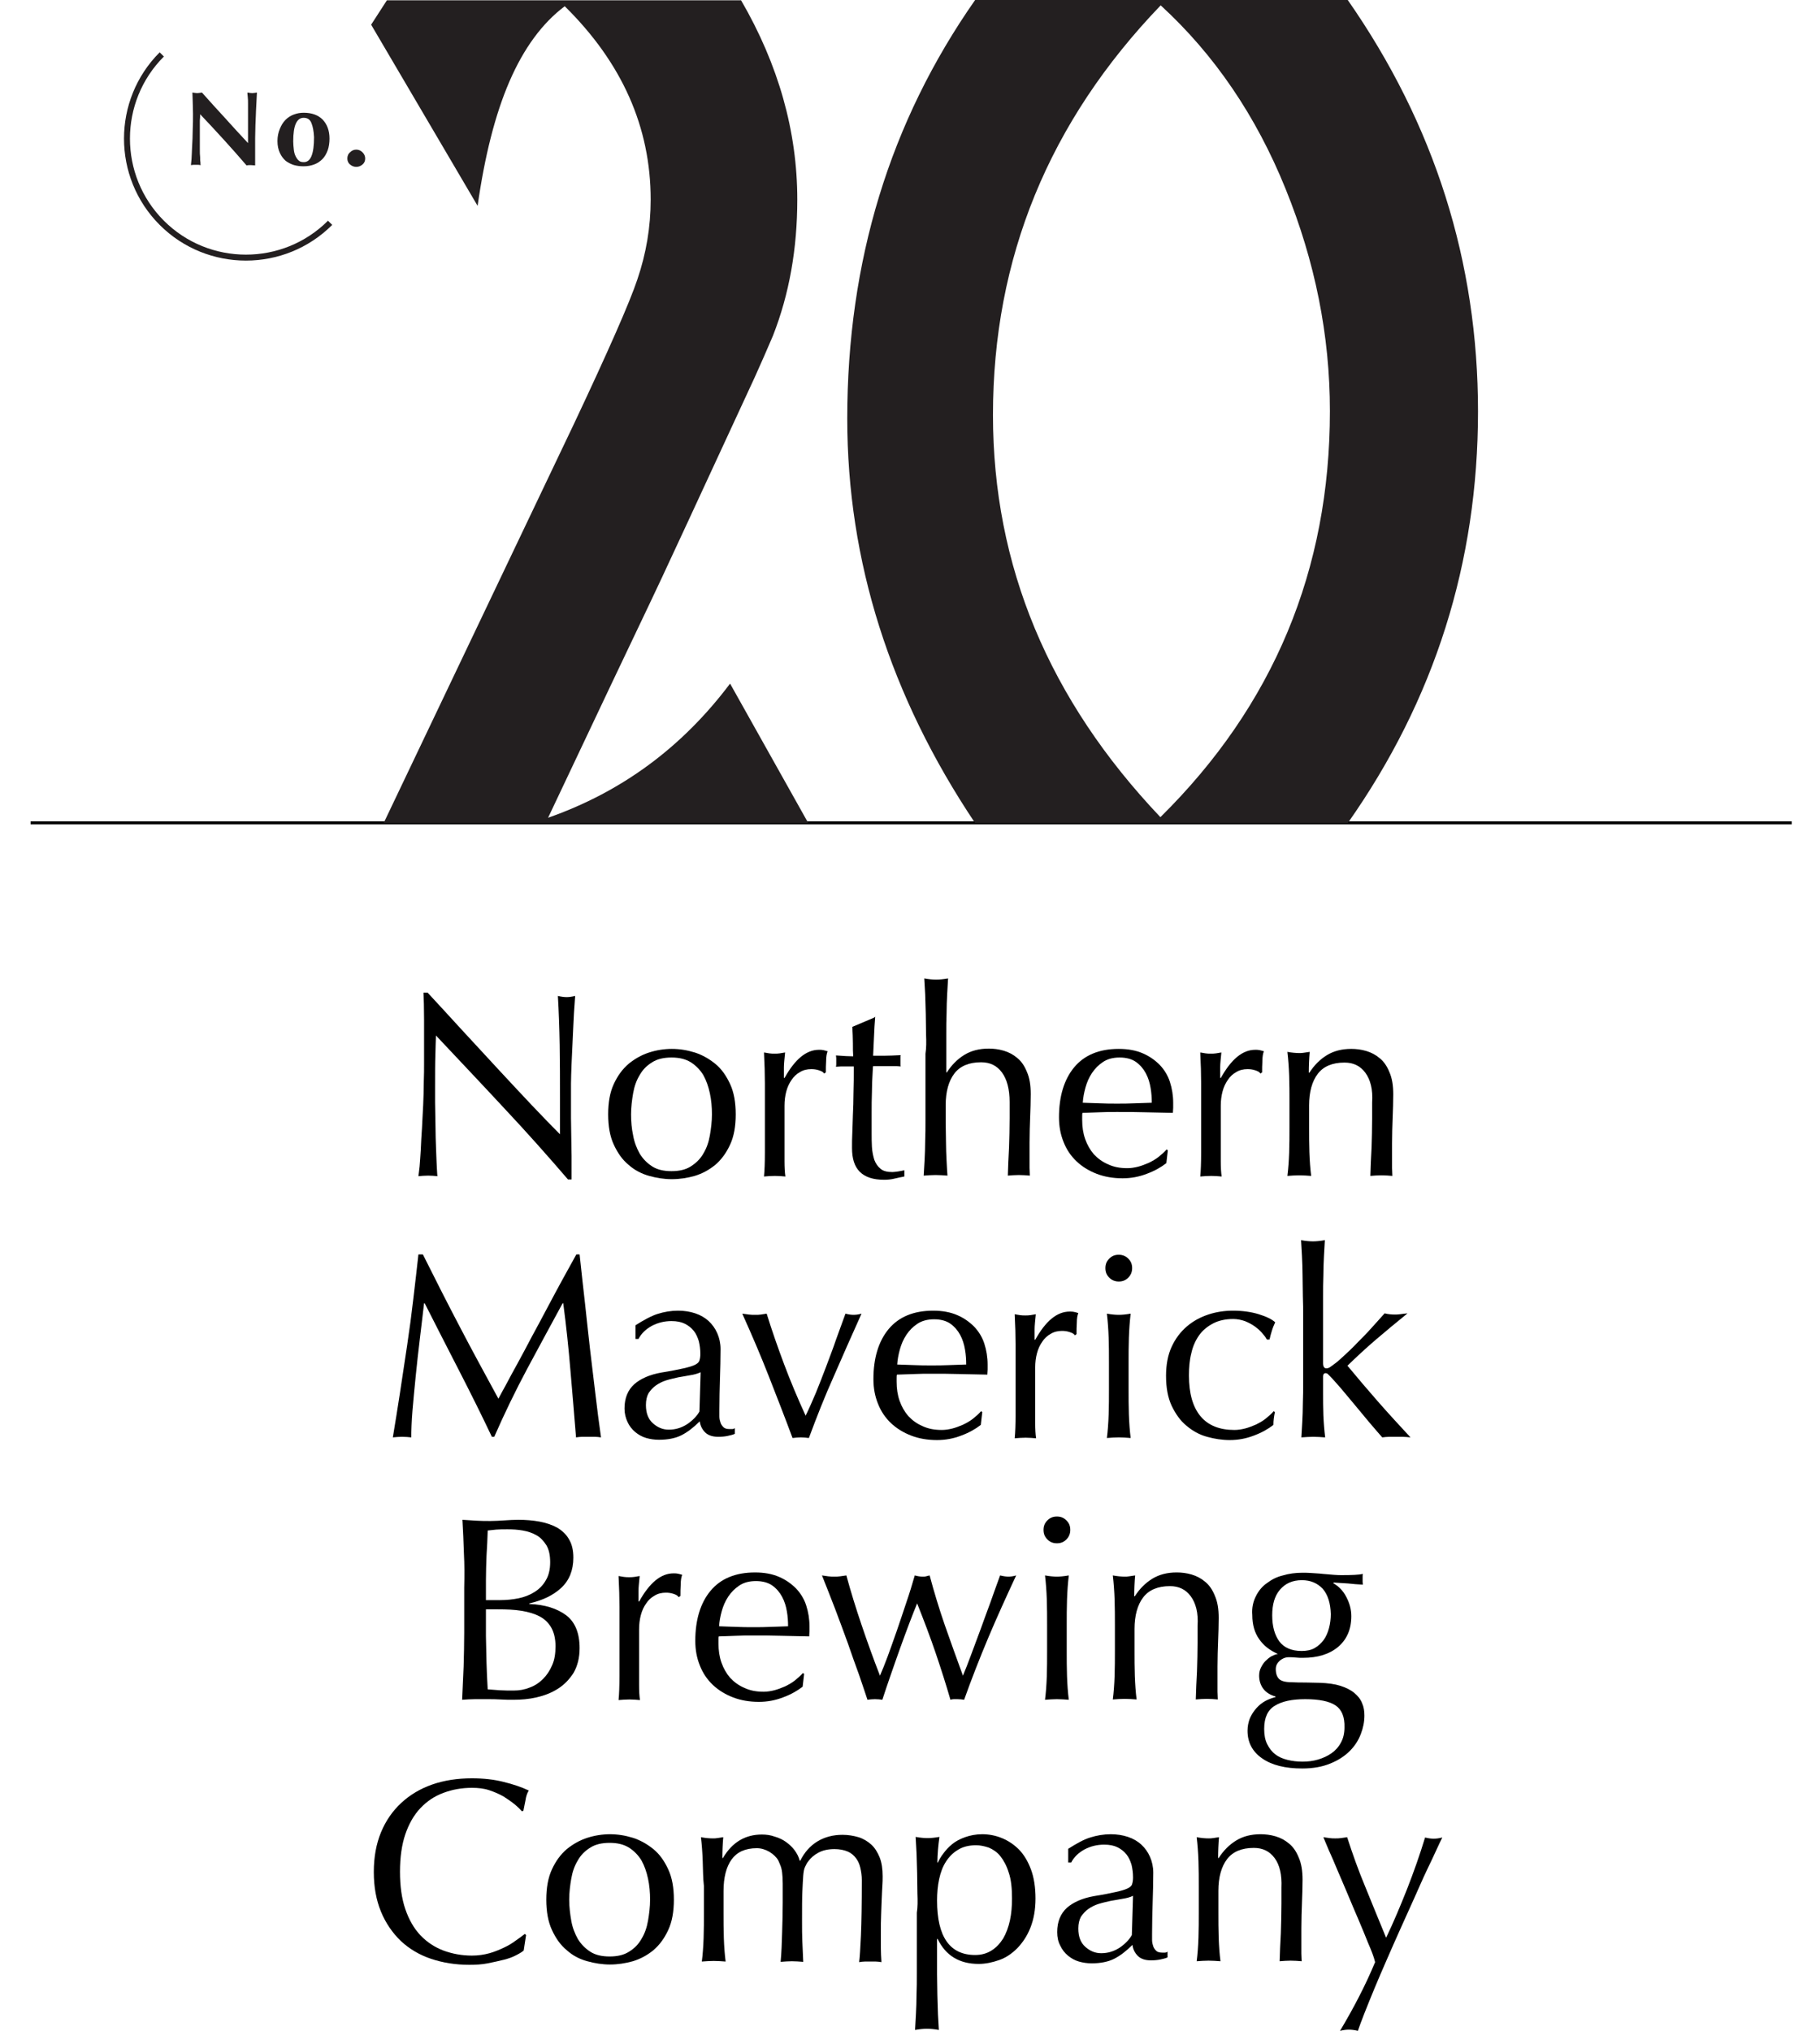 <?xml version="1.0" encoding="utf-8"?>
<!-- Generator: Adobe Illustrator 22.0.1, SVG Export Plug-In . SVG Version: 6.00 Build 0)  -->
<svg version="1.1" id="Layer_1" xmlns="http://www.w3.org/2000/svg" xmlns:xlink="http://www.w3.org/1999/xlink" x="0px" y="0px"
	 viewBox="0 0 612 682.8" style="enable-background:new 0 0 612 682.8;" xml:space="preserve">
<style type="text/css">
	.st0{enable-background:new    ;}
	.st1{fill:none;stroke:#000000;stroke-miterlimit:10;}
	.st2{fill:#231F20;}
	.st3{clip-path:url(#SVGID_2_);fill:#231F20;}
	.st4{fill:none;stroke:#231F20;stroke-width:2;}
</style>
<g class="st0">
	<path d="M169.5,372.5c-7.6-8.2-15.3-16.3-22.9-24.4c-0.1,1.6-0.1,3.8-0.2,6.6c-0.1,2.8-0.1,6.5-0.1,11.3c0,1.2,0,2.8,0,4.6
		c0,1.8,0.1,3.7,0.1,5.7c0,2,0.1,4,0.1,6.1c0.1,2.1,0.1,4,0.2,5.7c0.1,1.8,0.1,3.3,0.2,4.6c0.1,1.3,0.1,2.2,0.2,2.7
		c-0.9-0.1-2-0.2-3.1-0.2c-1.2,0-2.3,0.1-3.3,0.2c0.1-0.6,0.2-1.7,0.4-3.3c0.1-1.6,0.3-3.5,0.4-5.7c0.1-2.2,0.2-4.6,0.4-7.2
		c0.1-2.6,0.3-5.2,0.4-7.7c0.1-2.6,0.2-5.1,0.2-7.6c0.1-2.5,0.1-4.7,0.1-6.6c0-5.6,0-10.5,0-14.5c0-4-0.1-7.1-0.2-9.1h1.4
		c3.6,3.9,7.4,8,11.5,12.5c4.1,4.4,8.1,8.8,12.1,13.1c4,4.3,7.8,8.4,11.4,12.2c3.6,3.8,6.8,7.1,9.5,9.8v-12c0-6.2,0-12.2-0.1-18
		c-0.1-5.8-0.3-11.3-0.6-16.5c1.2,0.3,2.2,0.4,3,0.4c0.7,0,1.6-0.1,2.8-0.4c-0.1,1.3-0.2,3.2-0.4,5.8c-0.1,2.6-0.3,5.3-0.4,8.3
		c-0.1,2.9-0.3,5.8-0.4,8.6c-0.1,2.8-0.2,5.1-0.2,6.8c0,1.5,0,3.2,0,5.3c0,2,0,4.1,0,6.2c0,2.2,0.1,4.4,0.1,6.6
		c0,2.2,0.1,4.3,0.1,6.2c0,1.9,0,3.6,0,5c0,1.3,0,2.3,0,2.9h-1.2C184.3,388.7,177.2,380.7,169.5,372.5z"/>
	<path d="M206.4,364.4c1.3-2.8,2.9-5,5-6.8c2.1-1.7,4.4-3,6.9-3.8s5.1-1.2,7.6-1.2c2.6,0,5.1,0.4,7.7,1.2c2.5,0.8,4.8,2.1,6.9,3.8
		c2.1,1.7,3.7,4,5,6.8c1.3,2.8,1.9,6.2,1.9,10.2c0,4-0.6,7.4-1.9,10.2c-1.3,2.8-2.9,5-5,6.8c-2.1,1.7-4.3,2.9-6.9,3.7
		c-2.5,0.7-5.1,1.1-7.7,1.1c-2.5,0-5.1-0.4-7.6-1.1s-4.9-1.9-6.9-3.7c-2.1-1.7-3.7-4-5-6.8c-1.3-2.8-1.9-6.2-1.9-10.2
		C204.5,370.6,205.1,367.2,206.4,364.4z M212.9,381.7c0.4,2.3,1.2,4.3,2.2,6.1c1.1,1.8,2.5,3.2,4.2,4.3s3.9,1.6,6.5,1.6
		c2.6,0,4.8-0.5,6.5-1.6s3.2-2.5,4.2-4.3c1.1-1.8,1.8-3.8,2.2-6.1s0.7-4.7,0.7-7.1s-0.2-4.8-0.7-7.1s-1.2-4.3-2.2-6.1
		c-1.1-1.8-2.5-3.2-4.2-4.3c-1.8-1.1-3.9-1.6-6.5-1.6c-2.6,0-4.8,0.5-6.5,1.6c-1.8,1.1-3.2,2.5-4.2,4.3c-1.1,1.8-1.8,3.8-2.2,6.1
		s-0.7,4.7-0.7,7.1S212.4,379.4,212.9,381.7z"/>
	<path d="M275.4,359.8c-0.9-0.3-1.7-0.4-2.6-0.4c-1.4,0-2.7,0.3-3.8,1c-1.1,0.6-2.1,1.5-2.8,2.6c-0.8,1.1-1.4,2.4-1.8,3.9
		c-0.4,1.5-0.6,3.1-0.6,4.8v9.7c0,3.9,0,6.9,0,9c0,2.1,0.1,3.8,0.3,5.1c-1.2-0.1-2.3-0.2-3.5-0.2c-1.3,0-2.5,0.1-3.7,0.2
		c0.2-2,0.3-4.7,0.3-8.1c0-3.4,0-7.6,0-12.6v-2.8c0-2.3,0-4.9,0-7.9c0-3-0.1-6.4-0.3-10.3c0.6,0.1,1.3,0.2,1.8,0.3
		c0.6,0.1,1.2,0.1,1.8,0.1c0.5,0,1.1,0,1.7-0.1c0.6-0.1,1.2-0.2,1.8-0.3c-0.2,2.1-0.4,3.8-0.4,5c0,1.2,0,2.4,0,3.5l0.2,0.1
		c3.5-6.3,7.3-9.5,11.6-9.5c0.5,0,1,0,1.4,0.1c0.4,0.1,0.9,0.2,1.5,0.4c-0.3,0.7-0.5,1.8-0.5,3.2c-0.1,1.4-0.1,2.7-0.1,3.9l-0.6,0.4
		C276.9,360.4,276.3,360.1,275.4,359.8z"/>
	<path d="M294.3,341.8c-0.2,2.2-0.3,4.4-0.4,6.6c-0.1,2.1-0.2,4.3-0.3,6.5c0.6,0,1.8,0,3.6,0c1.8,0,3.7-0.1,5.7-0.2
		c-0.1,0.2-0.1,0.5-0.1,1v0.9v1c0,0.4,0,0.7,0.1,0.9c-0.8-0.1-1.6-0.1-2.4-0.1c-0.8,0-1.7,0-2.6,0h-4.3c-0.1,0.2-0.1,1.2-0.2,2.8
		c-0.1,1.6-0.2,3.6-0.2,5.9c-0.1,2.3-0.1,4.6-0.1,7.1c0,2.5,0,4.7,0,6.6c0,1.6,0,3.3,0.1,4.8c0.1,1.6,0.4,3,0.8,4.3
		c0.5,1.3,1.2,2.3,2.1,3c0.9,0.8,2.3,1.1,4,1.1c0.5,0,1.1-0.1,1.9-0.2c0.8-0.1,1.5-0.3,2.1-0.4v2.1c-1,0.2-2.1,0.4-3.3,0.7
		c-1.2,0.3-2.4,0.4-3.5,0.4c-3.7,0-6.4-0.9-8.2-2.7c-1.8-1.8-2.6-4.5-2.6-8c0-1.6,0-3.3,0.1-5.1c0.1-1.8,0.1-3.9,0.2-6.1
		c0.1-2.2,0.2-4.6,0.2-7.3c0.1-2.7,0.1-5.6,0.1-8.9h-2.8c-0.5,0-1,0-1.5,0c-0.5,0-1.1,0.1-1.7,0.1c0.1-0.4,0.1-0.7,0.1-1
		c0-0.3,0-0.7,0-1c0-0.3,0-0.6,0-0.9c0-0.3-0.1-0.6-0.1-0.9c2.6,0.2,4.6,0.3,5.8,0.3c-0.1-1.2-0.1-2.6-0.1-4.4
		c0-1.8-0.1-3.6-0.2-5.5l7.3-3.1L294.3,341.8L294.3,341.8z"/>
	<path d="M311.4,347.8c0-2.3-0.1-4.7-0.1-7c-0.1-2.3-0.1-4.5-0.2-6.6c-0.1-2.1-0.2-3.9-0.3-5.3c1.6,0.3,3,0.4,4,0.4
		c1,0,2.3-0.1,4-0.4c-0.1,1.5-0.2,3.2-0.3,5.3c-0.1,2.1-0.2,4.2-0.2,6.5c-0.1,2.3-0.1,4.5-0.1,6.8c0,2.3,0,4.4,0,6.3v6.7h0.2
		c1.6-2.5,3.6-4.5,5.9-5.9c2.3-1.4,5-2.1,8.2-2.1c1.6,0,3.3,0.2,5,0.7c1.7,0.5,3.2,1.3,4.5,2.4c1.4,1.1,2.5,2.7,3.3,4.7
		c0.9,2,1.3,4.5,1.3,7.5c0,2.5-0.1,5.1-0.2,7.8c-0.1,2.7-0.2,5.5-0.2,8.5v5.7c0,0.9,0,1.9,0,2.8c0,0.9,0.1,1.8,0.1,2.6
		c-1.2-0.1-2.4-0.2-3.7-0.2c-1.2,0-2.5,0.1-3.7,0.2c0.1-3,0.2-6.2,0.4-9.4c0.1-3.2,0.2-6.5,0.2-9.9v-5.4c0-4.4-0.9-7.7-2.6-10
		c-1.7-2.3-4-3.4-7-3.4c-4.1,0-7.1,1.3-9,3.8c-1.9,2.5-2.9,6.1-2.9,10.6c0,1.6,0,3.6,0,5.7c0,2.2,0.1,4.4,0.1,6.6s0.1,4.3,0.2,6.4
		c0.1,2.1,0.2,3.7,0.3,5c-1.4-0.1-2.7-0.2-4-0.2c-1.3,0-2.6,0.1-4,0.2c0.1-1.3,0.2-3,0.3-5.1c0.1-2.1,0.2-4.2,0.2-6.5
		c0.1-2.3,0.1-4.6,0.1-7c0-2.3,0-4.5,0-6.5v-15.9C311.5,352.3,311.5,350.2,311.4,347.8z"/>
	<path d="M361.2,358.8c3.4-4.1,8.4-6.2,15-6.2c3.1,0,5.8,0.5,8.1,1.5c2.3,1,4.1,2.3,5.7,3.9c1.5,1.6,2.7,3.5,3.4,5.7
		c0.7,2.2,1.1,4.5,1.1,7c0,0.6,0,1.2,0,1.7c0,0.6-0.1,1.1-0.1,1.7c-3.2-0.1-6.3-0.1-9.4-0.2c-3.1-0.1-6.2-0.1-9.4-0.1
		c-1.9,0-3.9,0-5.8,0.1c-1.9,0.1-3.8,0.1-5.8,0.2c-0.1,0.3-0.1,0.7-0.1,1.3v1.1c0,2.3,0.3,4.4,1,6.4c0.7,2,1.7,3.7,2.9,5.1
		c1.3,1.4,2.9,2.6,4.8,3.4c1.9,0.9,4,1.3,6.5,1.3c1.2,0,2.4-0.2,3.6-0.5c1.2-0.3,2.4-0.8,3.6-1.3c1.2-0.6,2.3-1.2,3.3-2
		c1-0.8,1.9-1.6,2.7-2.5l0.4,0.3l-0.5,4.3c-1.8,1.4-3.9,2.6-6.6,3.6c-2.6,1-5.3,1.5-8.1,1.5c-3.2,0-6.1-0.5-8.7-1.5
		c-2.6-1-4.9-2.4-6.8-4.2c-1.9-1.8-3.4-4-4.4-6.6c-1-2.5-1.5-5.2-1.5-8.2C356.1,368.6,357.8,362.9,361.2,358.8z M370.9,357
		c-1.5,1-2.7,2.2-3.7,3.7c-1,1.5-1.7,3.1-2.2,4.9c-0.5,1.8-0.8,3.5-0.9,5.1c1.8,0.1,3.7,0.1,5.7,0.2c2,0.1,3.9,0.1,5.8,0.1
		c1.9,0,3.9,0,5.9-0.1c2-0.1,3.9-0.1,5.8-0.2c0-1.6-0.1-3.3-0.4-5c-0.3-1.8-0.8-3.4-1.6-4.9c-0.8-1.5-1.9-2.8-3.3-3.8
		c-1.4-1-3.3-1.5-5.5-1.5C374.2,355.5,372.4,356,370.9,357z"/>
	<path d="M422.1,359.8c-0.9-0.3-1.7-0.4-2.6-0.4c-1.4,0-2.7,0.3-3.8,1c-1.1,0.6-2.1,1.5-2.8,2.6c-0.8,1.1-1.4,2.4-1.8,3.9
		c-0.4,1.5-0.6,3.1-0.6,4.8v9.7c0,3.9,0,6.9,0,9c0,2.1,0.1,3.8,0.3,5.1c-1.2-0.1-2.3-0.2-3.5-0.2c-1.3,0-2.5,0.1-3.7,0.2
		c0.2-2,0.3-4.7,0.3-8.1c0-3.4,0-7.6,0-12.6v-2.8c0-2.3,0-4.9,0-7.9c0-3-0.1-6.4-0.3-10.3c0.6,0.1,1.3,0.2,1.8,0.3
		c0.6,0.1,1.2,0.1,1.8,0.1c0.5,0,1.1,0,1.7-0.1c0.6-0.1,1.2-0.2,1.8-0.3c-0.2,2.1-0.4,3.8-0.4,5s0,2.4,0,3.5l0.2,0.1
		c3.5-6.3,7.3-9.5,11.6-9.5c0.5,0,1,0,1.4,0.1c0.4,0.1,0.9,0.2,1.5,0.4c-0.3,0.7-0.5,1.8-0.5,3.2c-0.1,1.4-0.1,2.7-0.1,3.9l-0.6,0.4
		C423.6,360.4,423,360.1,422.1,359.8z"/>
	<path d="M459.1,360.6c-1.7-2.3-4-3.4-7-3.4c-4.1,0-7.1,1.3-9,3.8c-1.9,2.5-2.9,6.1-2.9,10.6v7.5c0,2.6,0,5.4,0.1,8.3
		c0.1,2.9,0.3,5.5,0.6,7.9c-1.4-0.1-2.7-0.2-4-0.2c-1.3,0-2.6,0.1-4,0.2c0.3-2.3,0.5-5,0.6-7.9c0.1-2.9,0.1-5.7,0.1-8.3V370
		c0-2.6,0-5.4-0.1-8.3c-0.1-2.9-0.3-5.6-0.6-8.1c1.6,0.3,3,0.4,4,0.4c0.5,0,1,0,1.5-0.1c0.6-0.1,1.2-0.2,2-0.3
		c-0.2,2.3-0.3,4.7-0.3,7h0.2c1.6-2.5,3.6-4.5,5.9-5.9c2.3-1.4,5-2.1,8.2-2.1c1.6,0,3.3,0.2,5,0.7c1.7,0.5,3.2,1.3,4.5,2.4
		c1.4,1.1,2.5,2.7,3.3,4.7c0.9,2,1.3,4.5,1.3,7.5c0,2.5-0.1,5.1-0.2,7.8c-0.1,2.7-0.2,5.5-0.2,8.5v5.7c0,0.9,0,1.9,0,2.8
		c0,0.9,0.1,1.8,0.1,2.6c-1.2-0.1-2.4-0.2-3.7-0.2c-1.2,0-2.5,0.1-3.7,0.2c0.1-3,0.2-6.2,0.4-9.4c0.1-3.2,0.2-6.5,0.2-9.9v-5.4
		C461.7,366.2,460.8,362.9,459.1,360.6z"/>
</g>
<g class="st0">
	<path d="M154.6,446c4.1,7.9,8.5,15.9,13,24.2c0.6-1.1,1.4-2.7,2.6-4.8c1.1-2.1,2.4-4.5,3.9-7.2c1.5-2.7,3-5.6,4.7-8.8
		c1.7-3.1,3.4-6.3,5.1-9.5c1.7-3.2,3.4-6.4,5.1-9.5c1.7-3.1,3.3-6,4.8-8.7h1.1c0.6,5.6,1.2,11.1,1.8,16.3c0.6,5.3,1.1,10.4,1.7,15.5
		c0.6,5.1,1.2,10.1,1.8,15c0.6,5,1.2,9.9,1.9,14.7c-0.7-0.1-1.4-0.2-2.1-0.2c-0.7,0-1.4,0-2.1,0s-1.4,0-2.1,0
		c-0.7,0-1.4,0.1-2.1,0.2c-0.6-7.8-1.3-15.4-1.9-22.7c-0.6-7.3-1.4-14.8-2.4-22.4h-0.2c-4,7.4-8,14.7-11.9,22
		c-3.9,7.3-7.6,14.9-11.1,22.9h-0.8c-3.5-7.4-7.2-14.8-11-22.2c-3.8-7.4-7.7-15-11.6-22.7h-0.2c-0.4,3.6-0.9,7.6-1.4,11.8
		c-0.5,4.3-1,8.4-1.4,12.6c-0.4,4.1-0.8,8-1.1,11.7c-0.3,3.7-0.4,6.7-0.4,9c-0.9-0.1-2-0.2-3.1-0.2c-1.1,0-2.1,0.1-3.1,0.2
		c0.8-4.8,1.6-9.8,2.4-15c0.8-5.3,1.6-10.6,2.4-15.9c0.8-5.3,1.5-10.6,2.1-15.8c0.6-5.2,1.2-10.1,1.7-14.8h1.5
		C146.4,430.1,150.5,438.2,154.6,446z"/>
	<path d="M221.1,441.7c2.2-0.7,4.5-1.1,6.9-1.1c2.1,0,4,0.3,5.8,0.9c1.8,0.6,3.3,1.5,4.5,2.6c1.2,1.1,2.2,2.5,2.9,4.1
		c0.7,1.6,1.1,3.4,1.1,5.3c0,3.3-0.1,6.7-0.2,10c-0.1,3.3-0.2,6.8-0.2,10.5c0,0.7,0,1.5,0,2.2c0,0.8,0.2,1.5,0.4,2.1
		c0.2,0.6,0.6,1.1,1,1.5c0.4,0.4,1.1,0.6,2,0.6c0.3,0,0.6,0,0.9,0c0.3,0,0.6-0.1,0.9-0.3v1.9c-0.6,0.3-1.5,0.5-2.4,0.7
		s-2,0.3-3.2,0.3c-1.9,0-3.4-0.5-4.4-1.5s-1.6-2.2-1.8-3.7c-2.1,2.1-4.2,3.7-6.2,4.7c-2,1-4.6,1.5-7.5,1.5c-1.5,0-2.9-0.2-4.3-0.6
		c-1.4-0.4-2.6-1.1-3.7-2c-1.1-0.9-2-2.1-2.6-3.4s-1-2.8-1-4.5c0-3.5,1.1-6.2,3.3-8.2c2.2-1.9,5.2-3.2,9.1-3.9
		c3.2-0.5,5.6-1,7.4-1.4c1.8-0.4,3.1-0.8,3.9-1.2c0.8-0.4,1.4-0.9,1.5-1.5c0.2-0.6,0.3-1.3,0.3-2.2c0-1.5-0.2-2.9-0.5-4.2
		c-0.4-1.3-0.9-2.5-1.7-3.5c-0.8-1-1.8-1.8-3-2.4s-2.7-0.9-4.5-0.9c-2.3,0-4.5,0.5-6.6,1.6c-2,1.1-3.5,2.5-4.5,4.4h-1v-4.6
		C216.4,443.8,218.9,442.4,221.1,441.7z M232.1,462.3c-1.3,0.2-2.6,0.5-4,0.7c-1.3,0.3-2.7,0.6-4,1c-1.3,0.4-2.5,1-3.5,1.7
		c-1,0.7-1.8,1.6-2.5,2.6c-0.6,1.1-0.9,2.4-0.9,4c0,2.8,0.8,4.8,2.4,6.2c1.6,1.4,3.3,2.1,5.3,2.1c2.2,0,4.2-0.6,6.1-1.8
		c1.8-1.2,3.3-2.7,4.2-4.3l0.4-13.2C234.5,461.8,233.4,462.1,232.1,462.3z"/>
	<path d="M258.5,462.6c-2.7-6.9-5.7-13.9-8.9-21c0.8,0.1,1.5,0.2,2.2,0.3c0.7,0.1,1.4,0.1,2.2,0.1c0.6,0,1.3,0,1.9-0.1
		c0.6-0.1,1.3-0.2,1.9-0.3c1.8,5.8,3.8,11.5,5.9,17.1c2.1,5.6,4.5,11.3,7.2,17.2c1.2-2.4,2.3-5,3.5-7.8c1.1-2.8,2.3-5.7,3.4-8.7
		s2.3-6,3.3-9c1.1-3,2.2-6,3.2-8.8c1.1,0.3,2,0.4,2.7,0.4c0.8,0,1.7-0.1,2.7-0.4c-3.2,7.1-6.3,14.1-9.3,21
		c-3.1,6.9-5.8,13.8-8.4,20.8c-0.9-0.1-1.8-0.2-2.7-0.2c-0.9,0-1.9,0.1-2.8,0.2C263.9,476.4,261.2,469.5,258.5,462.6z"/>
	<path d="M298.8,446.8c3.4-4.1,8.4-6.2,15-6.2c3.1,0,5.8,0.5,8.1,1.5c2.3,1,4.1,2.3,5.7,3.9c1.5,1.6,2.7,3.5,3.4,5.7
		c0.7,2.2,1.1,4.5,1.1,7c0,0.6,0,1.2,0,1.7c0,0.6-0.1,1.1-0.1,1.7c-3.2-0.1-6.3-0.1-9.4-0.2c-3.1-0.1-6.2-0.1-9.4-0.1
		c-1.9,0-3.9,0-5.8,0.1c-1.9,0.1-3.8,0.1-5.8,0.2c-0.1,0.3-0.1,0.7-0.1,1.3v1.1c0,2.3,0.3,4.4,1,6.4c0.7,2,1.7,3.7,2.9,5.1
		c1.3,1.4,2.9,2.6,4.8,3.4c1.9,0.9,4,1.3,6.5,1.3c1.2,0,2.4-0.2,3.6-0.5c1.2-0.3,2.4-0.8,3.6-1.3c1.2-0.6,2.3-1.2,3.3-2
		c1-0.8,1.9-1.6,2.7-2.5l0.4,0.3l-0.5,4.3c-1.8,1.4-3.9,2.6-6.6,3.6c-2.6,1-5.3,1.5-8.1,1.5c-3.2,0-6.1-0.5-8.7-1.5
		c-2.6-1-4.9-2.4-6.8-4.2c-1.9-1.8-3.4-4-4.4-6.6c-1-2.5-1.5-5.2-1.5-8.2C293.7,456.6,295.4,450.9,298.8,446.8z M308.5,445
		c-1.5,1-2.7,2.2-3.7,3.7c-1,1.5-1.7,3.1-2.2,4.9c-0.5,1.8-0.8,3.5-0.9,5.1c1.8,0.1,3.7,0.1,5.7,0.2c2,0.1,3.9,0.1,5.8,0.1
		c1.9,0,3.9,0,5.9-0.1c2-0.1,3.9-0.1,5.8-0.2c0-1.6-0.1-3.3-0.4-5c-0.3-1.8-0.8-3.4-1.6-4.9c-0.8-1.5-1.9-2.8-3.3-3.8
		c-1.4-1-3.3-1.5-5.5-1.5C311.9,443.5,310,444,308.5,445z"/>
	<path d="M359.7,447.8c-0.9-0.3-1.7-0.4-2.6-0.4c-1.4,0-2.7,0.3-3.8,1c-1.1,0.6-2.1,1.5-2.8,2.6c-0.8,1.1-1.4,2.4-1.8,3.9
		s-0.6,3.1-0.6,4.8v9.7c0,3.9,0,6.9,0,9c0,2.1,0.1,3.8,0.3,5.1c-1.2-0.1-2.3-0.2-3.5-0.2c-1.3,0-2.5,0.1-3.7,0.2
		c0.2-2,0.3-4.7,0.3-8.1c0-3.4,0-7.6,0-12.6v-2.8c0-2.3,0-4.9,0-7.9s-0.1-6.4-0.3-10.3c0.6,0.1,1.3,0.2,1.8,0.3
		c0.6,0.1,1.2,0.1,1.8,0.1c0.5,0,1.1,0,1.7-0.1c0.6-0.1,1.2-0.2,1.8-0.3c-0.2,2.1-0.4,3.8-0.4,5s0,2.4,0,3.5l0.2,0.1
		c3.5-6.3,7.3-9.5,11.6-9.5c0.5,0,1,0,1.4,0.1c0.4,0.1,0.9,0.2,1.5,0.4c-0.3,0.7-0.5,1.8-0.5,3.2c-0.1,1.4-0.1,2.7-0.1,3.9l-0.6,0.4
		C361.2,448.4,360.6,448.1,359.7,447.8z"/>
	<path d="M373,423.1c0.9-0.9,1.9-1.3,3.2-1.3c1.2,0,2.3,0.4,3.2,1.3c0.9,0.9,1.3,1.9,1.3,3.2c0,1.2-0.4,2.3-1.3,3.2
		c-0.9,0.9-1.9,1.3-3.2,1.3c-1.2,0-2.3-0.4-3.2-1.3c-0.9-0.9-1.3-1.9-1.3-3.2C371.7,425,372.1,424,373,423.1z M372.8,449.7
		c-0.1-2.9-0.3-5.6-0.6-8.1c1.6,0.3,3,0.4,4,0.4s2.3-0.1,4-0.4c-0.3,2.5-0.5,5.2-0.6,8.1c-0.1,2.9-0.1,5.7-0.1,8.3v9.2
		c0,2.6,0,5.4,0.1,8.3c0.1,2.9,0.3,5.5,0.6,7.9c-1.4-0.1-2.7-0.2-4-0.2s-2.6,0.1-4,0.2c0.3-2.3,0.5-5,0.6-7.9
		c0.1-2.9,0.1-5.7,0.1-8.3V458C372.9,455.4,372.9,452.6,372.8,449.7z"/>
	<path d="M394,452.7c1.3-2.8,3-5,5.1-6.8c2.1-1.8,4.5-3.1,7.2-4s5.5-1.3,8.3-1.3c3.2,0,6.1,0.4,8.7,1.2c2.6,0.8,4.4,1.7,5.5,2.7
		c-0.4,0.9-0.8,1.8-1.1,2.8c-0.3,1-0.6,2-0.8,3H426c-0.4-0.8-1-1.5-1.7-2.3c-0.7-0.8-1.5-1.5-2.5-2.2c-1-0.7-2-1.2-3.2-1.7
		c-1.2-0.4-2.5-0.7-3.9-0.7c-2.6,0-4.9,0.5-6.8,1.5c-1.9,1-3.5,2.3-4.7,4c-1.2,1.7-2.1,3.7-2.6,6c-0.6,2.3-0.8,4.8-0.8,7.5
		c0,6,1.3,10.6,3.9,13.7c2.6,3.1,6.4,4.6,11.4,4.6c1.2,0,2.4-0.2,3.6-0.5c1.2-0.3,2.4-0.8,3.6-1.3c1.2-0.6,2.3-1.2,3.3-2
		c1-0.8,1.9-1.6,2.7-2.5l0.4,0.3c-0.3,1.4-0.5,2.8-0.5,4.3c-1.8,1.4-3.9,2.6-6.6,3.6c-2.6,1-5.3,1.5-8.1,1.5c-2.5,0-5.1-0.4-7.6-1.1
		c-2.6-0.7-4.9-2-6.9-3.7c-2.1-1.7-3.7-4-5-6.7c-1.3-2.8-1.9-6.1-1.9-10.1C392.1,458.8,392.7,455.5,394,452.7z"/>
	<path d="M438.1,435.8c0-2.3-0.1-4.7-0.1-7s-0.1-4.5-0.2-6.6c-0.1-2.1-0.2-3.9-0.3-5.3c1.6,0.3,3,0.4,4,0.4c1,0,2.3-0.1,4-0.4
		c-0.1,1.5-0.2,3.2-0.3,5.3c-0.1,2.1-0.2,4.3-0.2,6.6c-0.1,2.3-0.1,4.6-0.1,7c0,2.3,0,4.5,0,6.5v16c0,1.1,0.4,1.7,1.1,1.7
		c0.5,0,1-0.2,1.5-0.6c0.6-0.4,1.2-0.9,1.9-1.4c0.5-0.4,1.4-1.2,2.7-2.4c1.3-1.2,2.7-2.5,4.2-4.1c1.6-1.6,3.2-3.2,4.8-5
		c1.6-1.8,3.1-3.4,4.5-5c1.2,0.3,2.3,0.4,3.3,0.4c0.6,0,1.3,0,1.9-0.1c0.6-0.1,1.5-0.2,2.5-0.3c-3.7,3-7.2,5.9-10.6,8.8
		c-3.4,2.9-6.6,5.9-9.6,8.8c3.3,4,6.8,8.1,10.3,12.1c3.5,4,7.2,8,10.9,12c-1-0.1-1.9-0.2-2.7-0.2c-0.8,0-1.6,0-2.3,0
		c-0.6,0-1.4,0-2.1,0c-0.8,0-1.6,0.1-2.4,0.2c-1.3-1.5-2.8-3.2-4.4-5.1c-1.6-2-3.3-3.9-4.9-5.9c-1.6-1.9-3.2-3.8-4.6-5.5
		c-1.5-1.7-2.7-3.1-3.8-4.2c-0.2-0.2-0.4-0.4-0.6-0.6c-0.2-0.2-0.5-0.3-0.7-0.3c-0.6,0-0.9,0.4-0.9,1.1v5.3c0,2.6,0,5.2,0.1,7.7
		c0.1,2.5,0.3,5,0.6,7.5c-1.4-0.1-2.7-0.2-4-0.2c-1.3,0-2.6,0.1-4,0.2c0.1-1.3,0.2-3,0.3-5.1c0.1-2.1,0.2-4.2,0.2-6.5
		c0.1-2.3,0.1-4.6,0.1-7c0-2.3,0-4.5,0-6.5v-15.9C438.2,440.3,438.2,438.2,438.1,435.8z"/>
</g>
<g class="st0">
	<path d="M156,522.2c-0.1-3.8-0.3-7.5-0.5-11.3c1.5,0.1,3.1,0.2,4.7,0.3s3.1,0.1,4.7,0.1c1.5,0,3.1-0.1,4.7-0.2s3.1-0.2,4.7-0.2
		c2.5,0,4.9,0.2,7.1,0.6c2.2,0.4,4.2,1.1,5.9,2c1.7,1,3.1,2.3,4,3.9c1,1.6,1.5,3.7,1.5,6.2c0,4.3-1.4,7.7-4.1,10.2
		c-2.7,2.5-6.3,4.2-10.7,5.2v0.2c5.2,0.2,9.3,1.5,12.4,3.8c3,2.3,4.5,6,4.5,11c0,3.3-0.7,6-2,8.3c-1.4,2.2-3.1,4-5.3,5.4
		c-2.2,1.4-4.6,2.3-7.2,2.9c-2.6,0.6-5.2,0.8-7.8,0.8c-1.4,0-2.8,0-4.3-0.1c-1.4-0.1-2.9-0.1-4.3-0.1s-2.8,0-4.3,0
		c-1.4,0-2.9,0.1-4.3,0.2c0.2-3.8,0.3-7.5,0.5-11.2c0.1-3.7,0.2-7.5,0.2-11.4v-15.1C156.2,529.7,156.2,525.9,156,522.2z
		 M174.3,537.3c2-0.4,3.8-1.1,5.4-2.1s2.9-2.3,3.8-3.9c1-1.6,1.5-3.7,1.5-6.1c0-2.4-0.4-4.3-1.3-5.8c-0.9-1.4-2-2.6-3.3-3.3
		c-1.4-0.8-2.9-1.3-4.6-1.6c-1.7-0.3-3.4-0.4-5.1-0.4c-1.5,0-2.8,0-3.9,0.1c-1.1,0.1-2,0.2-2.8,0.3c-0.1,2.8-0.2,5.6-0.4,8.4
		c-0.1,2.8-0.2,5.5-0.2,8.4v6.6h4.8C170.3,537.9,172.3,537.7,174.3,537.3z M163.6,559c0.1,2.9,0.2,5.9,0.4,8.9
		c1.1,0.1,2.4,0.2,4,0.3c1.5,0.1,3.1,0.1,4.7,0.1c1.9,0,3.7-0.3,5.4-1c1.7-0.6,3.2-1.6,4.5-2.9c1.3-1.3,2.3-2.8,3.1-4.7
		c0.8-1.8,1.1-3.9,1.1-6.3c0-2.5-0.5-4.6-1.4-6.2c-0.9-1.6-2.2-2.9-3.9-3.8c-1.7-0.9-3.7-1.5-6.1-1.9c-2.4-0.4-5-0.5-8-0.5h-4v9
		C163.5,553.1,163.5,556.1,163.6,559z"/>
	<path d="M226.5,535.8c-0.9-0.3-1.7-0.4-2.6-0.4c-1.4,0-2.7,0.3-3.8,1c-1.1,0.6-2.1,1.5-2.8,2.6c-0.8,1.1-1.4,2.4-1.8,3.9
		c-0.4,1.5-0.6,3.1-0.6,4.8v9.7c0,3.9,0,6.9,0,9c0,2.1,0.1,3.8,0.3,5.1c-1.2-0.1-2.3-0.2-3.5-0.2c-1.3,0-2.5,0.1-3.7,0.2
		c0.2-2,0.3-4.7,0.3-8.1c0-3.4,0-7.6,0-12.6v-2.8c0-2.3,0-4.9,0-7.9c0-3-0.1-6.4-0.3-10.3c0.6,0.1,1.3,0.2,1.8,0.3
		c0.6,0.1,1.2,0.1,1.8,0.1c0.5,0,1.1,0,1.7-0.1c0.6-0.1,1.2-0.2,1.8-0.3c-0.2,2.1-0.4,3.8-0.4,5c0,1.2,0,2.4,0,3.5l0.2,0.1
		c3.5-6.3,7.3-9.5,11.6-9.5c0.5,0,1,0,1.4,0.1c0.4,0.1,0.9,0.2,1.5,0.4c-0.3,0.7-0.5,1.8-0.5,3.2c-0.1,1.4-0.1,2.7-0.1,3.9l-0.6,0.4
		C227.9,536.4,227.4,536.1,226.5,535.8z"/>
	<path d="M238.9,534.8c3.4-4.1,8.4-6.2,15-6.2c3.1,0,5.8,0.5,8.1,1.5c2.3,1,4.1,2.3,5.7,3.9c1.5,1.6,2.7,3.5,3.4,5.7
		c0.7,2.2,1.1,4.5,1.1,7c0,0.6,0,1.2,0,1.7c0,0.6-0.1,1.1-0.1,1.7c-3.2-0.1-6.3-0.1-9.4-0.2c-3.1-0.1-6.2-0.1-9.4-0.1
		c-1.9,0-3.9,0-5.8,0.1c-1.9,0.1-3.8,0.1-5.8,0.2c-0.1,0.3-0.1,0.7-0.1,1.3v1.1c0,2.3,0.3,4.4,1,6.4c0.7,2,1.7,3.7,2.9,5.1
		c1.3,1.4,2.9,2.6,4.8,3.4c1.9,0.9,4,1.3,6.5,1.3c1.2,0,2.4-0.2,3.6-0.5c1.2-0.3,2.4-0.8,3.6-1.3c1.2-0.6,2.3-1.2,3.3-2
		c1-0.8,1.9-1.6,2.7-2.5l0.4,0.3l-0.5,4.3c-1.8,1.4-3.9,2.6-6.6,3.6c-2.6,1-5.3,1.5-8.1,1.5c-3.2,0-6.1-0.5-8.7-1.5
		c-2.6-1-4.9-2.4-6.8-4.2c-1.9-1.8-3.4-4-4.4-6.6c-1-2.5-1.5-5.2-1.5-8.2C233.8,544.6,235.5,538.9,238.9,534.8z M248.6,533
		c-1.5,1-2.7,2.2-3.7,3.7s-1.7,3.1-2.2,4.9c-0.5,1.8-0.8,3.5-0.9,5.1c1.8,0.1,3.7,0.1,5.7,0.2c2,0.1,3.9,0.1,5.8,0.1
		c1.9,0,3.9,0,5.9-0.1c2-0.1,3.9-0.1,5.8-0.2c0-1.6-0.1-3.3-0.4-5c-0.3-1.8-0.8-3.4-1.6-4.9c-0.8-1.5-1.9-2.8-3.3-3.8
		c-1.4-1-3.3-1.5-5.5-1.5C251.9,531.5,250.1,532,248.6,533z"/>
	<path d="M288.9,563.1c-1.2-3.3-2.5-6.9-3.8-10.7c-1.4-3.8-2.8-7.7-4.3-11.6s-3-7.7-4.4-11.2c0.7,0.1,1.4,0.2,2.1,0.3
		c0.7,0.1,1.4,0.1,2.1,0.1c0.6,0,1.3,0,1.9-0.1c0.6-0.1,1.3-0.2,2.1-0.3c1.5,5.5,3.2,11,5.1,16.6s3.9,11.2,6.2,17.1
		c0.7-1.6,1.6-3.8,2.6-6.5c1-2.7,2-5.6,3.1-8.7s2.1-6.3,3.2-9.5c1.1-3.2,2-6.2,2.8-9c1.1,0.3,1.9,0.4,2.6,0.4c0.5,0,0.9,0,1.2-0.1
		c0.4-0.1,0.8-0.2,1.2-0.3c1.5,5.6,3.2,11.2,5.1,16.7c1.9,5.5,4,11.2,6.1,17c0.8-1.9,1.7-4.2,2.7-6.9c1-2.7,2.1-5.6,3.2-8.6
		c1.1-3,2.2-6.1,3.4-9.3c1.1-3.2,2.2-6.1,3.2-8.9c1.2,0.3,2.1,0.4,2.8,0.4c0.8,0,1.6-0.1,2.6-0.4c-3.3,7.1-6.5,14.1-9.4,21
		c-2.9,6.9-5.6,13.8-8.1,20.8c-0.6-0.1-1.4-0.2-2.3-0.2c-0.4,0-0.8,0-1.2,0c-0.4,0-0.8,0.1-1.1,0.2c-1.5-5.2-3.2-10.5-5-15.8
		c-1.8-5.3-3.9-10.8-6.2-16.6c-0.7,1.8-1.6,3.9-2.6,6.6c-1,2.6-2,5.4-3.1,8.4s-2.1,6-3.2,9.1s-2,5.9-2.8,8.3
		c-0.7-0.1-1.5-0.2-2.5-0.2c-0.9,0-1.8,0.1-2.5,0.2C291,569.2,290,566.4,288.9,563.1z"/>
	<path d="M352.2,511.1c0.9-0.9,1.9-1.3,3.2-1.3s2.3,0.4,3.2,1.3c0.9,0.9,1.3,1.9,1.3,3.2c0,1.2-0.4,2.3-1.3,3.2
		c-0.9,0.9-1.9,1.3-3.2,1.3s-2.3-0.4-3.2-1.3c-0.9-0.9-1.3-1.9-1.3-3.2C350.9,513,351.3,512,352.2,511.1z M352,537.7
		c-0.1-2.9-0.3-5.6-0.6-8.1c1.6,0.3,3,0.4,4,0.4c1,0,2.3-0.1,4-0.4c-0.3,2.5-0.5,5.2-0.6,8.1c-0.1,2.9-0.1,5.7-0.1,8.3v9.2
		c0,2.6,0,5.4,0.1,8.3c0.1,2.9,0.3,5.5,0.6,7.9c-1.4-0.1-2.7-0.2-4-0.2c-1.3,0-2.6,0.1-4,0.2c0.3-2.3,0.5-5,0.6-7.9
		c0.1-2.9,0.1-5.7,0.1-8.3V546C352.1,543.4,352.1,540.6,352,537.7z"/>
	<path d="M400.4,536.6c-1.7-2.3-4-3.4-7-3.4c-4.1,0-7.1,1.3-9,3.8c-1.9,2.5-2.9,6.1-2.9,10.6v7.5c0,2.6,0,5.4,0.1,8.3
		c0.1,2.9,0.3,5.5,0.6,7.9c-1.4-0.1-2.7-0.2-4-0.2c-1.3,0-2.6,0.1-4,0.2c0.3-2.3,0.5-5,0.6-7.9c0.1-2.9,0.1-5.7,0.1-8.3V546
		c0-2.6,0-5.4-0.1-8.3c-0.1-2.9-0.3-5.6-0.6-8.1c1.6,0.3,3,0.4,4,0.4c0.5,0,1,0,1.5-0.1c0.6-0.1,1.2-0.2,2-0.3
		c-0.2,2.3-0.3,4.7-0.3,7h0.2c1.6-2.5,3.6-4.5,5.9-5.9c2.3-1.4,5-2.1,8.2-2.1c1.6,0,3.3,0.2,5,0.7c1.7,0.5,3.2,1.3,4.5,2.4
		c1.4,1.1,2.5,2.7,3.3,4.7c0.9,2,1.3,4.5,1.3,7.5c0,2.5-0.1,5.1-0.2,7.8c-0.1,2.7-0.2,5.5-0.2,8.5v5.7c0,0.9,0,1.9,0,2.8
		c0,0.9,0.1,1.8,0.1,2.6c-1.2-0.1-2.4-0.2-3.7-0.2c-1.2,0-2.5,0.1-3.7,0.2c0.1-3,0.2-6.2,0.4-9.4c0.1-3.2,0.2-6.5,0.2-9.9v-5.4
		C403,542.2,402.1,538.9,400.4,536.6z"/>
	<path d="M422.3,536.6c0.9-1.8,2.1-3.3,3.7-4.4c1.6-1.2,3.3-2.1,5.4-2.6c2-0.6,4.2-0.9,6.5-0.9c1.1,0,2.2,0,3.2,0.1
		c1,0.1,2.3,0.1,3.9,0.3c1.3,0.1,2.6,0.2,3.6,0.3c1.1,0.1,1.9,0.1,2.6,0.1c3.3,0,5.7-0.1,7.1-0.4c-0.1,0.3-0.1,0.6-0.1,0.9
		c0,0.3,0,0.6,0,0.9c0,0.3,0,0.6,0,0.9c0,0.3,0.1,0.6,0.1,0.9c-1.7-0.1-3.4-0.2-5-0.4c-1.6-0.1-3.2-0.2-4.8-0.3l-0.2,0.2
		c1.8,1,3.3,2.5,4.4,4.6c1.1,2.1,1.7,4.2,1.7,6.5c0,4.4-1.5,7.8-4.4,10.3c-3,2.5-6.9,3.7-11.9,3.7c-0.8,0-1.6,0-2.4-0.1
		c-0.8-0.1-1.6-0.1-2.4-0.1c-1.1,0-2,0.4-2.9,1.1c-0.9,0.8-1.4,1.7-1.4,2.9c0,1.5,0.4,2.6,1.1,3.3c0.7,0.7,2.1,1.1,4.1,1.1
		c1.6,0.1,3.3,0.1,4.8,0.1c1.6,0,3.2,0.1,4.8,0.1c2.7,0.1,5,0.4,6.9,1c1.9,0.6,3.5,1.4,4.7,2.4c1.2,1,2.1,2.1,2.6,3.4
		c0.6,1.3,0.8,2.7,0.8,4.2c0,2.1-0.4,4.1-1.2,6.2c-0.8,2.1-2,4-3.7,5.7c-1.7,1.7-3.8,3.1-6.5,4.2c-2.6,1.1-5.8,1.7-9.5,1.7
		c-5.7,0-10.2-1.1-13.5-3.4c-3.3-2.3-4.9-5.4-4.9-9.3c0-1.5,0.3-2.9,0.8-4.2c0.6-1.3,1.3-2.4,2.2-3.4c0.9-1,1.9-1.8,3-2.4
		c1.1-0.6,2.3-1,3.4-1.3v-0.2c-1.8-0.5-3.2-1.4-4.1-2.6c-0.9-1.2-1.4-2.7-1.4-4.4c0-1,0.2-1.9,0.6-2.7c0.4-0.8,0.9-1.6,1.5-2.2
		c0.6-0.6,1.3-1.2,2-1.6c0.8-0.4,1.5-0.7,2.2-0.8V556c-2.7-1.2-4.8-2.8-6.3-5c-1.5-2.1-2.3-4.8-2.3-8.1
		C420.9,540.5,421.4,538.4,422.3,536.6z M449.1,573.3c-2.1-1.4-5.5-2.1-10.2-2.1c-4.4,0-7.8,0.7-10.2,2.2c-2.4,1.4-3.6,4-3.6,7.8
		c0,2,0.3,3.7,1,5.1c0.7,1.4,1.6,2.6,2.7,3.4c1.1,0.9,2.5,1.5,4.1,1.9c1.6,0.4,3.3,0.6,5.1,0.6c1.8,0,3.5-0.2,5.2-0.7
		c1.7-0.5,3.2-1.2,4.5-2.1c1.3-0.9,2.4-2.1,3.2-3.6c0.8-1.4,1.2-3.2,1.2-5.1C452.2,577.2,451.2,574.7,449.1,573.3z M444.8,534.1
		c-1.8-1.9-4.1-2.9-7-2.9c-3.2,0-5.6,1.1-7.4,3.2c-1.8,2.1-2.6,5-2.6,8.6c0,3.7,0.8,6.6,2.4,8.8c1.6,2.1,4.1,3.2,7.5,3.2
		c1.7,0,3.2-0.3,4.4-1c1.2-0.7,2.2-1.6,3-2.7c0.8-1.1,1.4-2.5,1.8-4c0.4-1.5,0.6-3.1,0.6-4.7C447.4,538.9,446.5,536.1,444.8,534.1z"
		/>
</g>
<g class="st0">
	<path d="M173.5,657.3c-1.1,0.6-2.5,1.1-4.1,1.5c-1.6,0.4-3.4,0.8-5.4,1.2c-2,0.4-4.1,0.5-6.2,0.5c-4.6,0-8.9-0.7-12.8-2
		c-3.9-1.3-7.3-3.3-10.2-6c-2.8-2.7-5.1-6-6.7-9.9c-1.6-3.9-2.4-8.3-2.4-13.3c0-5,0.8-9.4,2.4-13.3c1.6-3.9,3.9-7.2,6.8-9.9
		c2.9-2.7,6.4-4.8,10.4-6.2c4-1.4,8.5-2.1,13.4-2.1c3.9,0,7.4,0.4,10.6,1.2c3.2,0.8,6,1.7,8.5,2.9c-0.5,0.8-0.9,1.9-1.1,3.3
		c-0.3,1.4-0.5,2.6-0.7,3.5l-0.5,0.2c-0.6-0.7-1.4-1.5-2.5-2.4s-2.3-1.7-3.7-2.6c-1.4-0.8-3-1.5-4.8-2.1c-1.8-0.6-3.7-0.8-5.8-0.8
		c-3.5,0-6.7,0.6-9.6,1.7c-3,1.1-5.5,2.8-7.7,5.1c-2.2,2.3-3.9,5.3-5.1,8.8c-1.2,3.5-1.8,7.8-1.8,12.6c0,4.9,0.6,9.1,1.8,12.6
		c1.2,3.5,2.9,6.5,5.1,8.8c2.2,2.3,4.8,4,7.7,5.1c3,1.1,6.2,1.7,9.6,1.7c2.1,0,4.1-0.3,5.9-0.8c1.8-0.5,3.4-1.2,4.9-1.9
		c1.5-0.7,2.8-1.5,4-2.4c1.2-0.8,2.2-1.6,3-2.2l0.4,0.4l-0.8,5.2C175.5,656.2,174.7,656.7,173.5,657.3z"/>
	<path d="M185.6,628.4c1.3-2.8,2.9-5,5-6.8c2.1-1.7,4.4-3,6.9-3.8s5.1-1.2,7.6-1.2c2.6,0,5.1,0.4,7.7,1.2c2.5,0.8,4.8,2.1,6.9,3.8
		c2.1,1.7,3.7,4,5,6.8c1.3,2.8,1.9,6.2,1.9,10.2c0,4-0.6,7.4-1.9,10.2c-1.3,2.8-2.9,5-5,6.8c-2.1,1.7-4.3,2.9-6.9,3.7
		c-2.5,0.7-5.1,1.1-7.7,1.1c-2.5,0-5.1-0.4-7.6-1.1c-2.6-0.7-4.9-1.9-6.9-3.7c-2.1-1.7-3.7-4-5-6.8c-1.3-2.8-1.9-6.2-1.9-10.2
		C183.7,634.6,184.3,631.2,185.6,628.4z M192.1,645.7c0.4,2.3,1.2,4.3,2.2,6.1c1.1,1.8,2.5,3.2,4.2,4.3s3.9,1.6,6.5,1.6
		c2.6,0,4.8-0.5,6.5-1.6c1.8-1.1,3.2-2.5,4.2-4.3c1.1-1.8,1.8-3.8,2.2-6.1s0.7-4.7,0.7-7.1s-0.2-4.8-0.7-7.1s-1.2-4.3-2.2-6.1
		c-1.1-1.8-2.5-3.2-4.2-4.3c-1.8-1.1-3.9-1.6-6.5-1.6c-2.6,0-4.8,0.5-6.5,1.6c-1.8,1.1-3.2,2.5-4.2,4.3c-1.1,1.8-1.8,3.8-2.2,6.1
		s-0.7,4.7-0.7,7.1S191.7,643.4,192.1,645.7z"/>
	<path d="M236.3,625.7c-0.1-2.9-0.3-5.6-0.6-8.1c1.6,0.3,3,0.4,4,0.4c0.5,0,1,0,1.5-0.1c0.6-0.1,1.2-0.2,2-0.3
		c-0.2,2.3-0.3,4.7-0.3,7h0.2c3.1-5.3,7.5-7.9,13.1-7.9c1.5,0,2.9,0.2,4.3,0.7c1.4,0.4,2.7,1,3.8,1.8c1.1,0.8,2.1,1.7,2.9,2.8
		c0.8,1.1,1.4,2.2,1.7,3.5h0.2c1.4-2.8,3.3-5,5.8-6.5s5.3-2.2,8.4-2.2c1.9,0,3.7,0.3,5.4,0.8c1.6,0.5,3.1,1.4,4.3,2.5
		c1.2,1.1,2.1,2.6,2.8,4.3c0.7,1.8,1,3.9,1,6.3c0,1,0,2.1-0.1,3.3c-0.1,1.2-0.1,2.5-0.2,4.1c-0.1,1.6-0.1,3.3-0.2,5.3
		c-0.1,2-0.1,4.2-0.1,6.8c0,1.6,0,3.1,0,4.6c0,1.5,0.1,3.1,0.2,4.8c-0.6-0.1-1.3-0.2-1.9-0.2c-0.6,0-1.3,0-1.8,0c-0.6,0-1.3,0-1.9,0
		c-0.6,0-1.3,0.1-1.9,0.2c0.2-1.5,0.4-4.4,0.6-8.9c0.2-4.5,0.3-10.7,0.3-18.7c0-1.5-0.2-2.8-0.5-4.1c-0.3-1.3-0.8-2.4-1.5-3.3
		c-0.7-0.9-1.6-1.7-2.8-2.2s-2.7-0.8-4.4-0.8c-2.1,0-3.9,0.4-5.4,1.2c-1.5,0.8-2.6,1.8-3.4,2.9c-0.5,0.6-0.8,1.3-1.1,1.9
		c-0.3,0.6-0.5,1.6-0.6,2.9c-0.1,1.3-0.2,3.2-0.3,5.5s-0.1,5.6-0.1,9.8c0,2.5,0,4.8,0.1,6.9c0.1,2.1,0.2,4.4,0.3,6.8
		c-1.3-0.1-2.6-0.2-3.8-0.2s-2.5,0.1-3.8,0.2c0.3-3.2,0.4-6.5,0.5-9.9c0.1-3.3,0.2-6.6,0.2-9.9c0-2.8,0-4.9,0-6.5
		c0-1.6-0.1-2.8-0.2-3.7c-0.1-0.9-0.3-1.7-0.5-2.2c-0.2-0.6-0.5-1.2-0.8-1.9c-0.6-1.1-1.7-2.1-3-2.9c-1.4-0.8-2.8-1.2-4.2-1.2
		c-3.9,0-6.7,1.3-8.5,3.8c-1.8,2.5-2.7,6.1-2.7,10.6v7.5c0,2.6,0,5.4,0.1,8.3c0.1,2.9,0.3,5.5,0.6,7.9c-1.4-0.1-2.7-0.2-4-0.2
		c-1.3,0-2.6,0.1-4,0.2c0.3-2.3,0.5-5,0.6-7.9c0.1-2.9,0.1-5.7,0.1-8.3V634C236.4,631.4,236.4,628.6,236.3,625.7z"/>
	<path d="M308.5,636.6c0-2.3-0.1-4.7-0.1-7c-0.1-2.3-0.1-4.5-0.2-6.6s-0.2-3.9-0.3-5.5c1.6,0.3,3,0.4,4,0.4c1,0,2.3-0.1,4-0.4
		c-0.2,1.5-0.4,3-0.5,4.4c-0.1,1.4-0.2,2.8-0.2,4.2h0.2c0.4-0.9,1-2,1.8-3c0.8-1.1,1.7-2.1,2.9-3.1c1.2-1,2.7-1.8,4.4-2.4
		c1.7-0.6,3.6-1,5.8-1c2.2,0,4.4,0.4,6.6,1.3c2.2,0.9,4.1,2.2,5.8,3.9c1.7,1.8,3,4,4,6.7c1,2.7,1.5,6,1.5,9.7c0,3.8-0.6,7-1.7,9.8
		c-1.1,2.8-2.6,5-4.4,6.9c-1.8,1.8-3.8,3.2-6.1,4c-2.3,0.8-4.6,1.3-6.9,1.3c-6.5,0-11.1-2.8-13.8-8.4h-0.2v5.5c0,1.9,0,4,0,6.3
		c0,2.3,0.1,4.6,0.1,6.9c0.1,2.3,0.1,4.5,0.2,6.6c0.1,2.1,0.2,3.9,0.3,5.3c-1.6-0.3-3-0.4-4-0.4c-1,0-2.3,0.1-4,0.4
		c0.1-1.5,0.2-3.2,0.3-5.3c0.1-2.1,0.2-4.3,0.2-6.6c0.1-2.3,0.1-4.6,0.1-6.9c0-2.3,0-4.4,0-6.3v-14.3
		C308.6,641.2,308.6,639,308.5,636.6z M339.2,629.5c-0.7-2.3-1.7-4.1-2.8-5.5c-1.1-1.4-2.5-2.3-3.9-2.9c-1.5-0.5-2.9-0.8-4.3-0.8
		c-2.3,0-4.4,0.5-6,1.5c-1.7,1-3,2.3-4.1,4c-1.1,1.7-1.8,3.6-2.3,5.9c-0.5,2.3-0.7,4.7-0.7,7.2c0,12.2,4.3,18.3,12.8,18.3
		c2.1,0,3.9-0.5,5.5-1.5c1.6-1,2.8-2.3,3.9-4c1-1.7,1.8-3.8,2.3-6.1c0.5-2.3,0.7-4.8,0.7-7.4C340.3,634.7,340,631.8,339.2,629.5z"/>
	<path d="M366.6,617.7c2.2-0.7,4.5-1.1,6.9-1.1c2.1,0,4,0.3,5.8,0.9c1.8,0.6,3.3,1.5,4.5,2.6c1.2,1.1,2.2,2.5,2.9,4.1
		c0.7,1.6,1.1,3.4,1.1,5.3c0,3.3-0.1,6.7-0.2,10c-0.1,3.3-0.2,6.8-0.2,10.5c0,0.7,0,1.5,0,2.2c0,0.8,0.2,1.5,0.4,2.1s0.6,1.1,1,1.5
		c0.4,0.4,1.1,0.6,2,0.6c0.3,0,0.6,0,0.9,0c0.3,0,0.6-0.1,0.9-0.3v1.9c-0.6,0.3-1.5,0.5-2.4,0.7c-1,0.2-2,0.3-3.2,0.3
		c-1.9,0-3.4-0.5-4.4-1.5c-1-1-1.6-2.2-1.8-3.7c-2.1,2.1-4.2,3.7-6.2,4.7c-2,1-4.6,1.5-7.5,1.5c-1.5,0-2.9-0.2-4.3-0.6
		c-1.4-0.4-2.6-1.1-3.7-2c-1.1-0.9-2-2.1-2.6-3.4c-0.7-1.3-1-2.8-1-4.5c0-3.5,1.1-6.2,3.3-8.2c2.2-1.9,5.2-3.2,9.1-3.9
		c3.2-0.5,5.6-1,7.4-1.4c1.8-0.4,3.1-0.8,3.9-1.2c0.8-0.4,1.4-0.9,1.5-1.5c0.2-0.6,0.3-1.3,0.3-2.2c0-1.5-0.2-2.9-0.5-4.2
		c-0.4-1.3-0.9-2.5-1.7-3.5c-0.8-1-1.8-1.8-3-2.4s-2.7-0.9-4.5-0.9c-2.3,0-4.5,0.5-6.6,1.6c-2,1.1-3.5,2.5-4.5,4.4h-1v-4.6
		C361.9,619.8,364.3,618.4,366.6,617.7z M377.5,638.3c-1.3,0.2-2.6,0.5-4,0.7c-1.3,0.3-2.7,0.6-4,1c-1.3,0.4-2.5,1-3.5,1.7
		s-1.8,1.6-2.5,2.6c-0.6,1.1-0.9,2.4-0.9,4c0,2.8,0.8,4.8,2.4,6.2c1.6,1.4,3.3,2.1,5.3,2.1c2.2,0,4.2-0.6,6.1-1.8
		c1.8-1.2,3.3-2.7,4.2-4.3l0.4-13.2C380,637.8,378.8,638.1,377.5,638.3z"/>
	<path d="M428.6,624.6c-1.7-2.3-4-3.4-7-3.4c-4.1,0-7.1,1.3-9,3.8c-1.9,2.5-2.9,6.1-2.9,10.6v7.5c0,2.6,0,5.4,0.1,8.3
		c0.1,2.9,0.3,5.5,0.6,7.9c-1.4-0.1-2.7-0.2-4-0.2c-1.3,0-2.6,0.1-4,0.2c0.3-2.3,0.5-5,0.6-7.9c0.1-2.9,0.1-5.7,0.1-8.3V634
		c0-2.6,0-5.4-0.1-8.3c-0.1-2.9-0.3-5.6-0.6-8.1c1.6,0.3,3,0.4,4,0.4c0.5,0,1,0,1.5-0.1c0.6-0.1,1.2-0.2,2-0.3
		c-0.2,2.3-0.3,4.7-0.3,7h0.2c1.6-2.5,3.6-4.5,5.9-5.9c2.3-1.4,5-2.1,8.2-2.1c1.6,0,3.3,0.2,5,0.7c1.7,0.5,3.2,1.3,4.5,2.4
		c1.4,1.1,2.5,2.7,3.3,4.7c0.9,2,1.3,4.5,1.3,7.5c0,2.5-0.1,5.1-0.2,7.8c-0.1,2.7-0.2,5.5-0.2,8.5v5.7c0,0.9,0,1.9,0,2.8
		c0,0.9,0.1,1.8,0.1,2.6c-1.2-0.1-2.4-0.2-3.7-0.2c-1.2,0-2.5,0.1-3.7,0.2c0.1-3,0.2-6.2,0.4-9.4c0.1-3.2,0.2-6.5,0.2-9.9v-5.4
		C431.1,630.2,430.3,626.9,428.6,624.6z"/>
	<path d="M460.1,653.3c-1-2.5-2.1-5.2-3.3-8c-1.2-2.8-2.4-5.6-3.6-8.5c-1.2-2.9-2.4-5.6-3.5-8.2s-2-4.8-2.9-6.7
		c-0.8-1.9-1.4-3.4-1.8-4.3c0.8,0.1,1.5,0.2,2.1,0.3c0.6,0.1,1.3,0.1,1.9,0.1c0.6,0,1.3,0,1.9-0.1c0.6-0.1,1.3-0.2,2.1-0.3
		c1.8,5.6,3.8,11.2,6.1,16.7c2.2,5.5,4.6,11.2,7,17.1c2.5-5.2,4.8-10.7,7.1-16.5c2.3-5.9,4.3-11.6,6-17.2c1.2,0.3,2.1,0.4,2.9,0.4
		c0.8,0,1.7-0.1,2.9-0.4c-0.4,0.8-1.1,2.2-2,4.2c-0.9,2-2,4.3-3.3,7c-1.3,2.7-2.6,5.8-4.1,9.1c-1.5,3.3-3,6.7-4.6,10.2
		c-1.6,3.5-3.1,7-4.6,10.4c-1.5,3.4-2.9,6.7-4.2,9.8c-1.3,3.1-2.4,5.9-3.4,8.4c-1,2.5-1.7,4.5-2.2,5.9c-1.2-0.3-2.2-0.4-3-0.4
		c-0.8,0-1.8,0.1-3,0.4c4.6-7.7,8.6-15.4,11.8-23.1C462,657.9,461.2,655.8,460.1,653.3z"/>
</g>
<line class="st1" x1="10.3" y1="276.6" x2="602.5" y2="276.6"/>
<g>
	<g class="st0">
		<path class="st2" d="M64.8,34.1c0-1.1-0.1-2.1-0.1-3c0.7,0.1,1.2,0.2,1.6,0.2s0.9-0.1,1.6-0.2c2.6,2.9,5.1,5.7,7.7,8.5
			c2.5,2.8,5.1,5.6,7.8,8.5V45v-3.5c0-1.2,0-2.3,0-3.4c0-1.1,0-2.2,0-3.1c0-0.9,0-1.8-0.1-2.5s-0.1-1.1-0.1-1.4
			c0.7,0.1,1.2,0.2,1.6,0.2c0.4,0,0.9-0.1,1.6-0.2c-0.1,2.2-0.2,4.1-0.3,5.9s-0.1,3.4-0.2,4.9c0,1.5-0.1,3.1-0.1,4.6
			c0,1.5,0,3.1,0,4.8v4.3c-0.5,0-1-0.1-1.5-0.1c-0.5,0-1,0-1.4,0.1C78,49.9,72.8,44.2,67.3,38.4c0,0.7,0,1.4-0.1,2.1
			c0,0.7,0,1.4,0,2.1v4.1c0,1.4,0,2.6,0,3.6c0,1,0,1.8,0.1,2.5c0,0.7,0,1.3,0.1,1.7c0,0.4,0,0.8,0.1,1c-0.3,0-0.6-0.1-0.9-0.1
			c-0.3,0-0.6,0-0.8,0c-0.5,0-1.1,0-1.6,0.1c0-0.2,0.1-0.9,0.2-2c0.1-1.2,0.1-2.6,0.2-4.3s0.2-3.5,0.2-5.4c0.1-2,0.1-3.8,0.1-5.6
			C64.9,36.6,64.8,35.2,64.8,34.1z"/>
	</g>
	<g class="st0">
		<path class="st2" d="M94.1,43.3c0.5-1.2,1.1-2.2,1.9-3c0.8-0.8,1.7-1.4,2.8-1.8c1.1-0.4,2.1-0.6,3.3-0.6c2.8,0,4.9,0.8,6.4,2.3
			c1.5,1.6,2.3,3.7,2.3,6.4c0,1.4-0.2,2.8-0.6,3.9s-1,2.2-1.8,3c-0.8,0.8-1.7,1.4-2.8,1.8c-1.1,0.4-2.2,0.6-3.5,0.6
			c-1.1,0-2.1-0.1-3.2-0.4c-1-0.3-2-0.8-2.8-1.4c-0.8-0.7-1.5-1.6-2-2.7c-0.5-1.1-0.8-2.4-0.8-4C93.3,45.9,93.6,44.5,94.1,43.3z
			 M104.7,41.3c-0.5-1.2-1.4-1.7-2.6-1.7c-1.1,0-2,0.6-2.6,1.9c-0.6,1.3-0.9,3.3-0.9,6c0,1,0.1,1.9,0.2,2.8s0.3,1.6,0.6,2.2
			c0.3,0.6,0.6,1.1,1.1,1.5c0.4,0.4,1,0.5,1.7,0.5c2.3,0,3.4-2.8,3.4-8.4C105.5,44.1,105.2,42.5,104.7,41.3z"/>
	</g>
	<g class="st0">
		<path class="st2" d="M117.7,51.2c0.6-0.6,1.3-0.9,2.1-0.9s1.5,0.3,2.1,0.9c0.6,0.6,0.9,1.3,0.9,2.1c0,0.8-0.3,1.5-0.9,2
			c-0.6,0.5-1.3,0.8-2.1,0.8s-1.5-0.3-2.1-0.8c-0.6-0.5-0.9-1.2-0.9-2C116.8,52.4,117.1,51.7,117.7,51.2z"/>
	</g>
</g>
<g>
	<g>
		<g>
			<g>
				<g>
					<g>
						<g>
							<g>
								<defs>
									<rect id="SVGID_1_" x="124.8" width="372.2" height="276.6"/>
								</defs>
								<clipPath id="SVGID_2_">
									<use xlink:href="#SVGID_1_"  style="overflow:visible;"/>
								</clipPath>
								<path class="st3" d="M497,138.3C497,88,482.4,41.9,453.2,0H327.9c-28.7,41-43,87.9-43,140.7c0,47.9,14.4,93.3,43,136h125.3
									C482.4,235.2,497,189.1,497,138.3 M333.9,139.5c0-52.7,18.8-98.6,56.4-137.7c18.1,16.6,32.1,37.2,42,61.7
									c9.9,24.4,14.9,49.2,14.9,74.7c0,53.4-19,99-57,136.5C352.7,235.2,333.9,190.2,333.9,139.5 M184.3,274.9l21.4-45.2
									c10.5-22,17.1-35.9,19.7-41.6c2.7-5.8,7.6-16.3,14.7-31.7c7.1-15.4,11.7-25.2,13.7-29.6s4-9,6.1-13.9
									c5.5-14,8.2-29.3,8.2-45.8c0-22.9-6.3-45.3-18.9-67H130.1l-5.3,8.2l35.8,60.9c2.4-16.8,5.9-30.7,10.7-41.8
									c4.8-11.1,11-19.6,18.6-25.3c19.3,19,28.9,40.7,28.9,65c0,9.2-1.5,18.1-4.5,26.9c-2.5,7.5-9.6,23.7-21.4,48.7l-63.9,134
									h142.8l-26.3-46.9C229.4,251.2,209.1,266.2,184.3,274.9"/>
							</g>
						</g>
					</g>
				</g>
			</g>
		</g>
	</g>
</g>
<path class="st4" d="M54.4,18.3c-15.6,15.6-15.6,41,0,56.6c15.6,15.6,41,15.6,56.6,0"/>
</svg>
